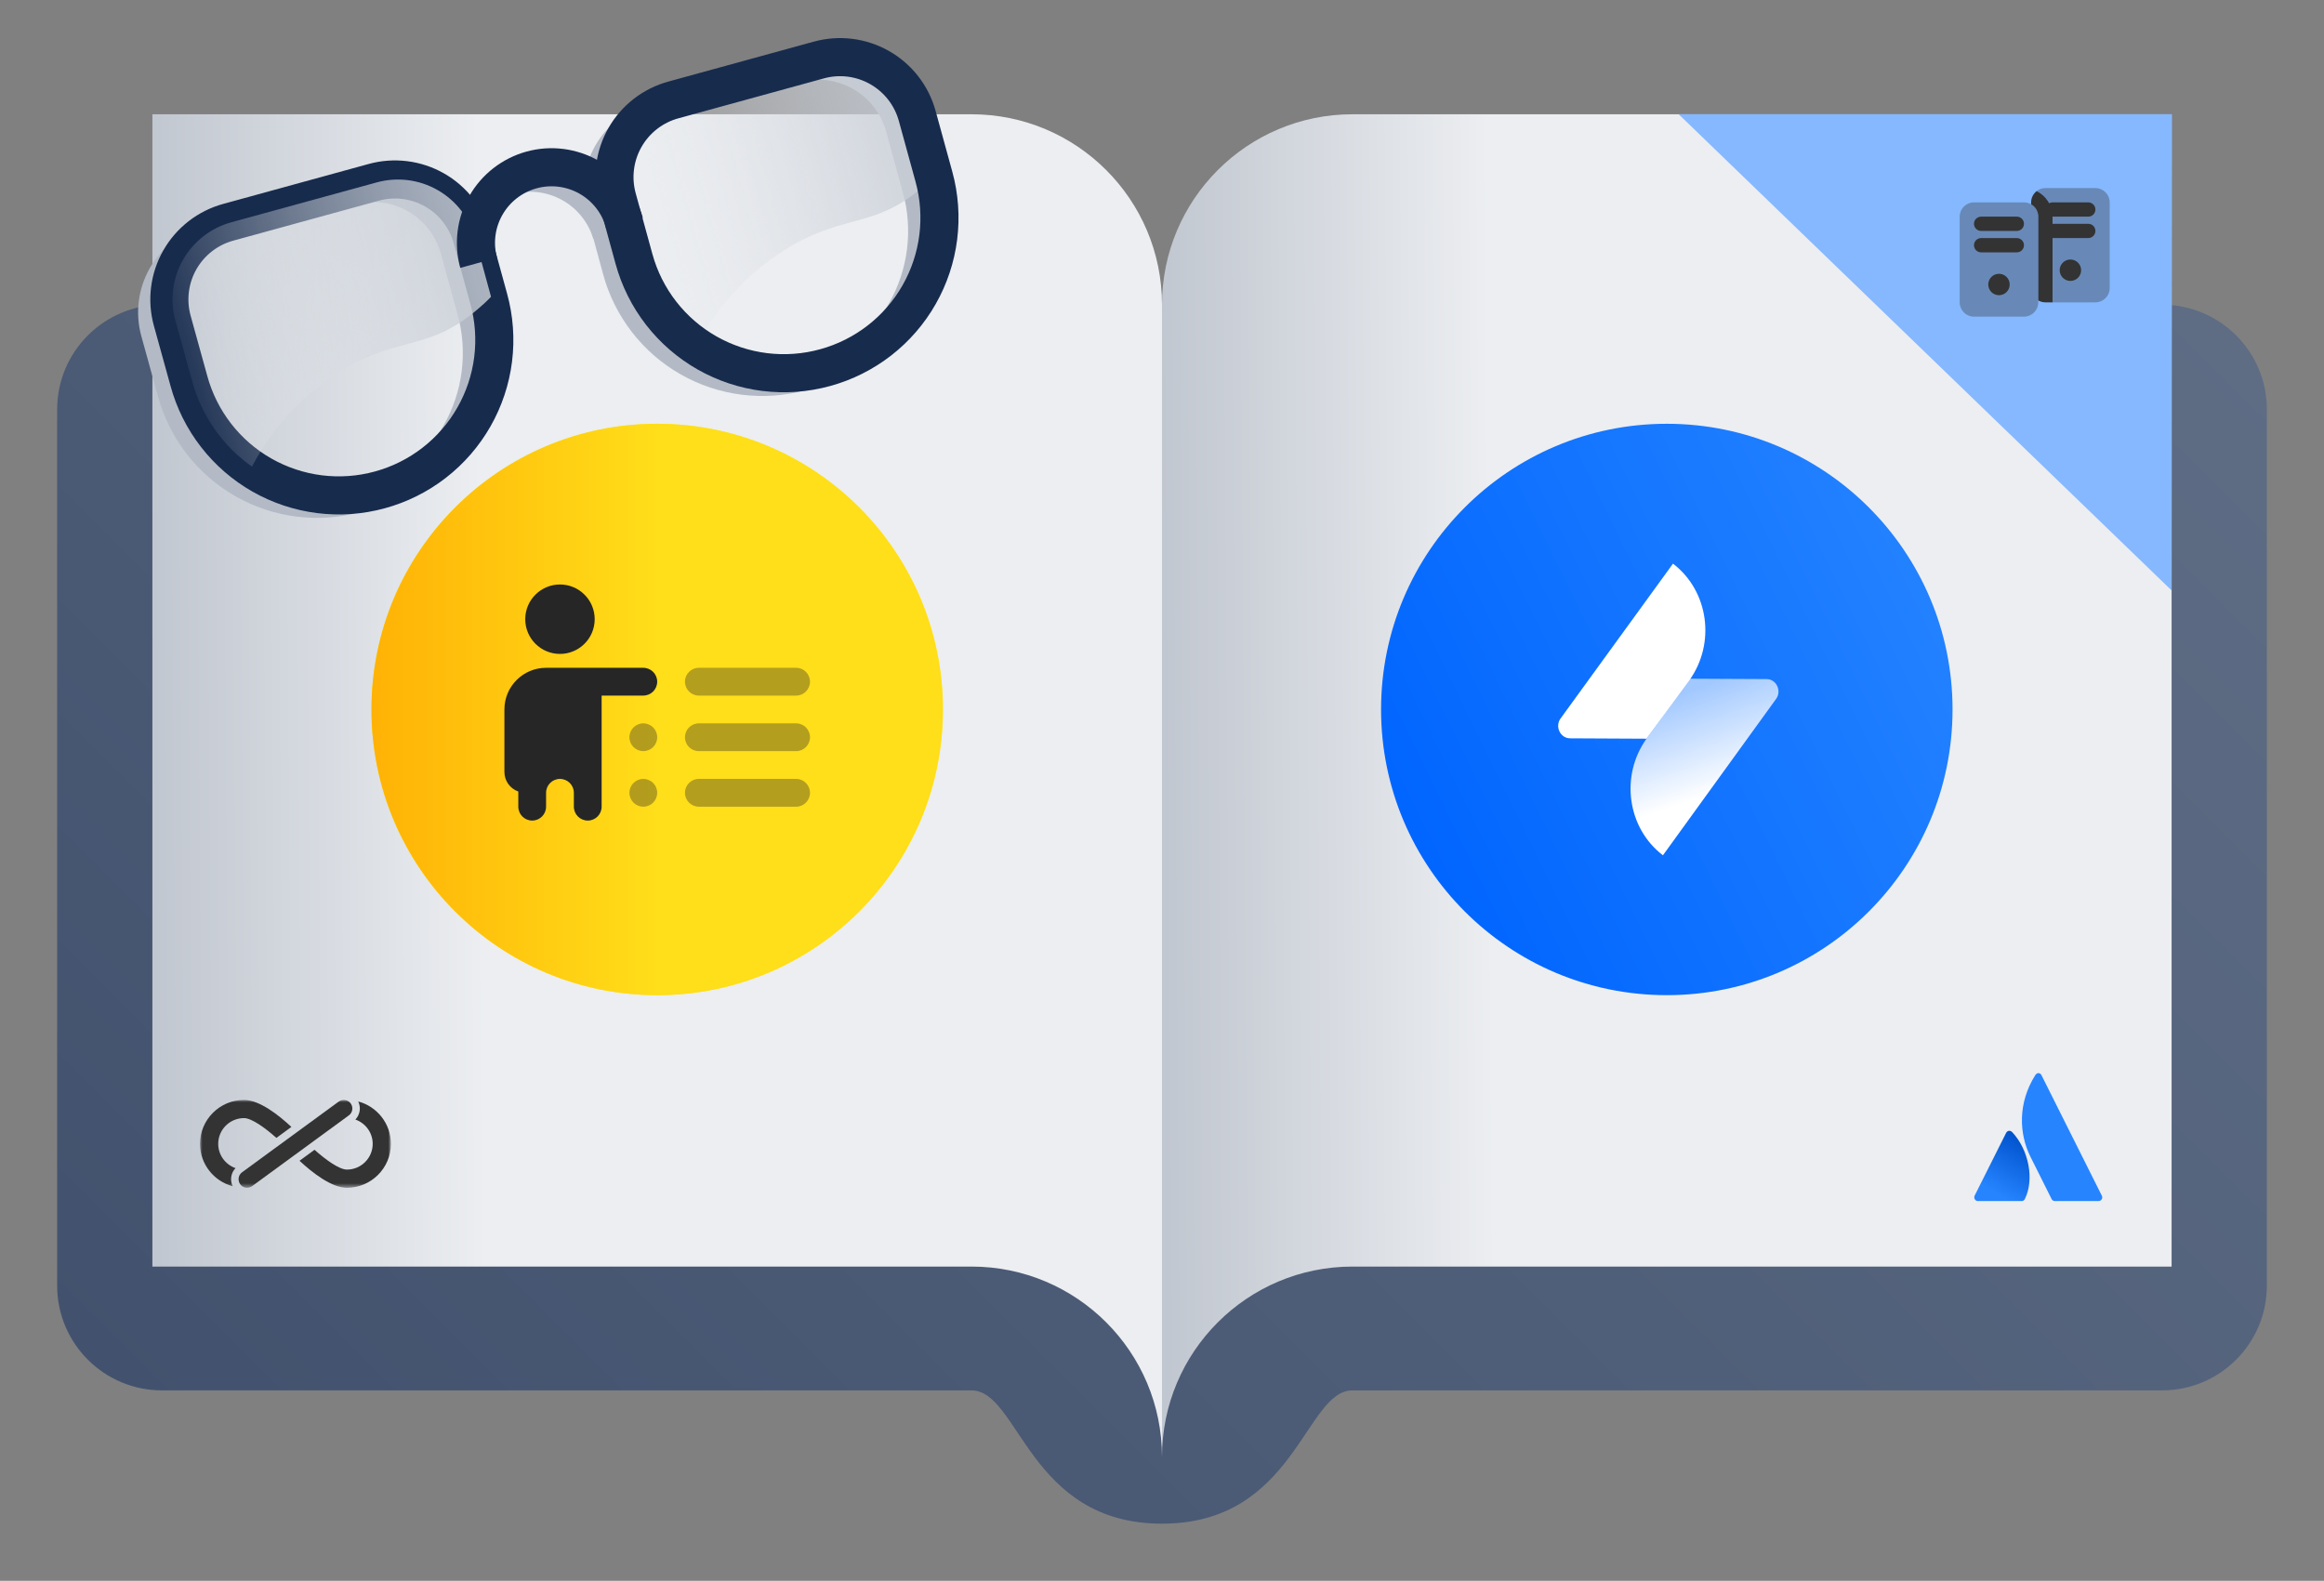 <svg width="488" height="332" viewBox="0 0 488 332" fill="none" xmlns="http://www.w3.org/2000/svg">
<rect x="0" y="0" width="488" height="332" fill="#808080" stroke="none"/>
<path d="M34 64C21.85 64 12 73.85 12 86V270C12 282.15 21.85 292 34 292C34 292 194 292 204 292C214 292.002 216 319.996 244.004 319.996C272 319.996 274 292 284 292C294 292 454 292 454 292C466.15 292 476 282.15 476 270V86C476 73.85 466.15 64 454 64H34Z" fill="url(#paint0_linear_176_616)"/>
<path d="M284 24C261.909 24 244 41.909 244 64V306C244 283.909 261.909 266 284 266H456V24H284Z" fill="url(#paint1_linear_176_616)"/>
<path d="M446 222H410V258H446V222Z" fill="white" fill-opacity="0.01"/>
<path d="M422.553 237.795C422.148 237.348 421.539 237.389 421.255 237.916L414.639 251.107C414.396 251.634 414.761 252.243 415.329 252.243H424.502C424.786 252.243 425.07 252.081 425.191 251.797C427.221 247.698 426.003 241.488 422.553 237.795Z" fill="url(#paint2_linear_176_616)"/>
<path d="M427.383 225.781C423.69 231.626 423.933 238.079 426.368 242.949C428.804 247.819 430.67 251.513 430.792 251.797C430.914 252.081 431.198 252.243 431.482 252.243H440.655C441.223 252.243 441.629 251.635 441.344 251.107C441.344 251.107 429.006 226.431 428.682 225.822C428.438 225.254 427.748 225.213 427.383 225.781Z" fill="#2684FF"/>
<path d="M204 24C226.091 24 244 41.909 244 64V306C244 283.909 226.091 266 204 266H32V24H204Z" fill="url(#paint3_linear_176_616)"/>
<mask id="mask0_176_616" style="mask-type:luminance" maskUnits="userSpaceOnUse" x="42" y="231" width="41" height="19">
<path d="M82.086 231H42V249.452H82.086V231Z" fill="white"/>
</mask>
<g mask="url(#mask0_176_616)">
<path d="M45.821 240.226C45.821 237.243 48.248 234.82 51.241 234.82C52.818 234.82 55.623 236.822 58.038 238.979L61.187 236.672C58.616 234.271 54.512 231 51.241 231C46.143 231 42 235.142 42 240.226C42 244.49 44.916 248.077 48.864 249.13C48.242 247.866 48.481 246.342 49.453 245.327C47.342 244.584 45.821 242.582 45.821 240.226Z" fill="#333333"/>
<path d="M75.216 231.322C75.838 232.586 75.599 234.11 74.627 235.125C76.738 235.862 78.259 237.87 78.259 240.226C78.259 243.209 75.827 245.632 72.845 245.632C71.267 245.632 68.463 243.63 66.047 241.473L62.898 243.78C65.47 246.181 69.574 249.452 72.845 249.452C77.937 249.452 82.086 245.316 82.086 240.226C82.08 235.962 79.159 232.369 75.216 231.322Z" fill="#333333"/>
<path d="M73.64 231.737C73.051 230.939 71.929 230.761 71.124 231.349L50.826 246.197C50.026 246.785 49.865 247.899 50.437 248.709C51.004 249.502 52.092 249.696 52.953 249.097L73.251 234.249C74.056 233.661 74.228 232.541 73.64 231.737Z" fill="#333333"/>
</g>
<path d="M197.999 149C197.999 115.863 171.136 89 137.999 89C104.862 89 78 115.863 78 149C78 182.137 104.862 209 137.999 209C171.136 209 197.999 182.137 197.999 149Z" fill="url(#paint4_linear_176_616)"/>
<path d="M197.999 149C197.999 115.863 171.136 89 137.999 89C104.862 89 78 115.863 78 149C78 182.137 104.862 209 137.999 209C171.136 209 197.999 182.137 197.999 149Z" fill="url(#paint5_linear_176_616)"/>
<g style="mix-blend-mode:multiply">
<path d="M75.127 105.622C66.797 107.884 57.91 106.753 50.412 102.476C42.915 98.199 37.418 91.124 35.127 82.802L31.587 70.002C30.422 65.711 31.006 61.133 33.21 57.272C35.414 53.411 39.059 50.581 43.347 49.402L73.867 41.022C75.996 40.436 78.219 40.276 80.409 40.55C82.6 40.824 84.716 41.527 86.634 42.62C88.553 43.712 90.238 45.172 91.592 46.915C92.946 48.659 93.944 50.653 94.527 52.782L98.027 65.522C99.161 69.659 99.468 73.978 98.93 78.234C98.392 82.489 97.021 86.597 94.894 90.321C92.766 94.046 89.926 97.315 86.534 99.94C83.142 102.565 79.266 104.496 75.127 105.622Z" stroke="#B3BAC5" stroke-width="4" stroke-miterlimit="10"/>
<path d="M168.686 80.002C164.55 81.135 160.23 81.442 155.975 80.905C151.719 80.367 147.611 78.996 143.887 76.868C140.162 74.741 136.893 71.901 134.268 68.509C131.643 65.117 129.712 61.241 128.586 57.102L125.126 44.382C123.942 40.088 124.511 35.499 126.709 31.625C128.907 27.751 132.553 24.908 136.846 23.722L167.346 15.342C169.474 14.756 171.696 14.594 173.885 14.867C176.075 15.14 178.19 15.842 180.108 16.932C182.027 18.022 183.712 19.48 185.067 21.221C186.422 22.963 187.421 24.954 188.006 27.082L191.506 39.822C192.654 43.958 192.973 48.281 192.446 52.541C191.92 56.801 190.557 60.916 188.437 64.649C186.317 68.382 183.481 71.659 180.092 74.294C176.703 76.928 172.827 78.868 168.686 80.002Z" stroke="#B3BAC5" stroke-width="4" stroke-miterlimit="10"/>
<path d="M95.926 58.002C94.914 53.98 95.517 49.721 97.606 46.139C99.696 42.556 103.106 39.935 107.105 38.836C111.105 37.737 115.375 38.249 119.002 40.262C122.628 42.274 125.322 45.627 126.506 49.602" stroke="#B3BAC5" stroke-width="4" stroke-miterlimit="10"/>
</g>
<path d="M79.766 102.882C75.631 104.016 71.313 104.324 67.058 103.788C62.804 103.251 58.697 101.881 54.972 99.756C51.248 97.631 47.979 94.792 45.353 91.403C42.726 88.013 40.794 84.139 39.666 80.002L36.166 67.342C35.581 65.213 35.42 62.99 35.694 60.799C35.969 58.608 36.672 56.493 37.764 54.574C38.856 52.656 40.316 50.971 42.06 49.617C43.803 48.262 45.797 47.265 47.926 46.682L78.446 38.302C80.573 37.712 82.794 37.547 84.984 37.816C87.174 38.084 89.289 38.782 91.21 39.868C93.13 40.955 94.818 42.409 96.176 44.148C97.534 45.886 98.537 47.876 99.126 50.002L102.626 62.742C103.767 66.879 104.08 71.2 103.548 75.457C103.016 79.715 101.649 83.826 99.525 87.555C97.402 91.284 94.563 94.557 91.173 97.187C87.782 99.817 83.906 101.752 79.766 102.882Z" stroke="#172B4D" stroke-width="8" stroke-miterlimit="10"/>
<path style="mix-blend-mode:multiply" d="M193.707 39.342C194.687 38.522 195.707 37.602 196.607 36.642L193.247 24.362C192.663 22.233 191.666 20.239 190.312 18.495C188.958 16.752 187.273 15.292 185.354 14.2C183.435 13.107 181.32 12.404 179.129 12.13C176.939 11.856 174.715 12.016 172.587 12.602L142.087 20.982C139.957 21.565 137.964 22.562 136.22 23.917C134.476 25.271 133.016 26.956 131.924 28.874C130.832 30.793 130.129 32.908 129.855 35.099C129.58 37.29 129.741 39.513 130.327 41.642L133.827 54.382C135.803 61.66 140.251 68.025 146.407 72.382C150.924 63.745 157.778 56.551 166.187 51.622C177.907 44.902 183.687 47.842 193.707 39.342Z" fill="url(#paint6_linear_176_616)"/>
<path style="mix-blend-mode:multiply" d="M100.207 65.022C101.187 64.202 102.207 63.282 103.107 62.322L99.747 50.002C98.556 45.721 95.717 42.087 91.853 39.894C87.988 37.702 83.413 37.129 79.127 38.302L48.567 46.682C46.439 47.267 44.448 48.266 42.706 49.621C40.965 50.977 39.507 52.661 38.417 54.58C37.327 56.499 36.625 58.613 36.353 60.803C36.08 62.993 36.241 65.215 36.827 67.342L40.327 80.002C42.303 87.281 46.751 93.645 52.907 98.002C57.424 89.365 64.278 82.171 72.687 77.242C84.407 70.582 90.167 73.542 100.207 65.022Z" fill="url(#paint7_linear_176_616)"/>
<path d="M173.287 77.202C169.151 78.346 164.831 78.663 160.573 78.135C156.314 77.607 152.202 76.244 148.472 74.124C144.741 72.005 141.466 69.17 138.832 65.782C136.199 62.394 134.26 58.52 133.127 54.382L129.627 41.642C129.042 39.511 128.883 37.285 129.16 35.092C129.436 32.899 130.143 30.782 131.239 28.863C132.335 26.944 133.799 25.26 135.548 23.907C137.296 22.555 139.293 21.561 141.427 20.982L171.947 12.602C174.075 12.016 176.299 11.856 178.489 12.13C180.68 12.404 182.795 13.107 184.714 14.2C186.633 15.292 188.318 16.752 189.672 18.495C191.026 20.239 192.023 22.233 192.606 24.362L196.106 37.102C197.242 41.233 197.552 45.548 197.02 49.799C196.487 54.05 195.122 58.155 193.003 61.879C190.884 65.603 188.052 68.873 184.669 71.502C181.286 74.131 177.418 76.068 173.287 77.202Z" stroke="#172B4D" stroke-width="8" stroke-miterlimit="10"/>
<path d="M100.507 55.202C99.956 53.191 99.805 51.092 100.065 49.023C100.325 46.955 100.99 44.957 102.021 43.146C104.105 39.487 107.557 36.806 111.617 35.692C115.678 34.578 120.014 35.123 123.673 37.206C127.332 39.29 130.013 42.741 131.127 46.802" stroke="#172B4D" stroke-width="8" stroke-miterlimit="10"/>
<path d="M410 149C410 115.863 383.137 89 350 89C316.863 89 290 115.863 290 149C290 182.137 316.863 209 350 209C383.137 209 410 182.137 410 149Z" fill="url(#paint8_linear_176_616)"/>
<g clip-path="url(#clip0_176_616)">
<path d="M354.821 142.536L370.947 142.617C372.982 142.617 374.156 145.041 372.982 146.738L349.185 179.626C341.67 173.888 340.183 162.899 345.74 155.142L354.821 142.536Z" fill="url(#paint9_linear_176_616)"/>
<path d="M345.741 155.141L329.694 155.06C327.658 155.06 326.484 152.636 327.658 150.939L351.299 118.375C358.814 124.112 360.301 135.102 354.743 142.859L345.741 155.141Z" fill="white"/>
</g>
<path d="M456.065 23.999L456 124L352.5 24L456.065 23.999Z" fill="#85B8FF"/>
<path opacity="0.35" d="M443 42.5V60.5C443 62.15 441.65 63.5 440 63.5H431V45.5C431 43.145 429.65 41.105 427.67 40.13C428.18 39.725 428.81 39.5 429.5 39.5H440C441.65 39.5 443 40.85 443 42.5Z" fill="#333333"/>
<path d="M434.75 59C435.993 59 437 57.993 437 56.75C437 55.507 435.993 54.5 434.75 54.5C433.507 54.5 432.5 55.507 432.5 56.75C432.5 57.993 433.507 59 434.75 59Z" fill="#333333"/>
<path d="M438.5 45.5H431C430.172 45.5 429.5 44.828 429.5 44C429.5 43.172 430.172 42.5 431 42.5H438.5C439.328 42.5 440 43.172 440 44C440 44.828 439.328 45.5 438.5 45.5Z" fill="#333333"/>
<path d="M438.5 50H431C430.172 50 429.5 49.328 429.5 48.5C429.5 47.672 430.172 47 431 47H438.5C439.328 47 440 47.672 440 48.5C440 49.328 439.328 50 438.5 50Z" fill="#333333"/>
<path d="M431 45.5V63.5H429.5C428.96 63.5 428.435 63.35 428 63.095V45.5C428 44.39 427.4 43.43 426.5 42.905V42.5C426.5 41.54 426.965 40.67 427.67 40.13C429.65 41.105 431 43.145 431 45.5Z" fill="#333333"/>
<path opacity="0.35" d="M425 66.5H414.5C412.843 66.5 411.5 65.157 411.5 63.5V45.5C411.5 43.843 412.843 42.5 414.5 42.5H425C426.658 42.5 428 43.843 428 45.5V63.5C428 65.157 426.658 66.5 425 66.5Z" fill="#333333"/>
<path d="M419.75 62C420.993 62 422 60.993 422 59.75C422 58.507 420.993 57.5 419.75 57.5C418.507 57.5 417.5 58.507 417.5 59.75C417.5 60.993 418.507 62 419.75 62Z" fill="#333333"/>
<path d="M423.5 48.5H416C415.172 48.5 414.5 47.828 414.5 47C414.5 46.172 415.172 45.5 416 45.5H423.5C424.328 45.5 425 46.172 425 47C425 47.828 424.328 48.5 423.5 48.5Z" fill="#333333"/>
<path d="M423.5 53H416C415.172 53 414.5 52.328 414.5 51.5C414.5 50.672 415.172 50 416 50H423.5C424.328 50 425 50.672 425 51.5C425 52.328 424.328 53 423.5 53Z" fill="#333333"/>
<path d="M117.584 137.333C121.611 137.333 124.875 134.069 124.875 130.042C124.875 126.015 121.611 122.75 117.584 122.75C113.557 122.75 110.292 126.015 110.292 130.042C110.292 134.069 113.557 137.333 117.584 137.333Z" fill="#262626"/>
<path d="M135.084 140.25H123.417H117.584H114.667C109.834 140.25 105.917 144.167 105.917 149V162.125C105.917 164.027 107.139 165.628 108.834 166.232C108.834 167.827 108.834 169.198 108.834 169.417C108.834 171.027 110.14 172.333 111.75 172.333C113.36 172.333 114.667 171.027 114.667 169.417C114.667 169.21 114.667 167.979 114.667 166.5C114.667 164.89 115.974 163.583 117.584 163.583C119.194 163.583 120.5 164.89 120.5 166.5C120.5 167.979 120.5 169.21 120.5 169.417C120.5 171.027 121.807 172.333 123.417 172.333C125.027 172.333 126.334 171.027 126.334 169.417C126.334 169.198 126.334 167.827 126.334 166.232V146.083H135.084C136.694 146.083 138 144.777 138 143.167C138 141.557 136.694 140.25 135.084 140.25Z" fill="#262626"/>
<path opacity="0.35" d="M135.084 157.75C136.694 157.75 138 156.444 138 154.834C138 153.223 136.694 151.917 135.084 151.917C133.473 151.917 132.167 153.223 132.167 154.834C132.167 156.444 133.473 157.75 135.084 157.75Z" fill="#262626"/>
<path opacity="0.35" d="M135.084 169.416C136.694 169.416 138 168.111 138 166.5C138 164.889 136.694 163.583 135.084 163.583C133.473 163.583 132.167 164.889 132.167 166.5C132.167 168.111 133.473 169.416 135.084 169.416Z" fill="#262626"/>
<path opacity="0.35" d="M167.166 157.75H146.75C145.14 157.75 143.833 156.444 143.833 154.834C143.833 153.224 145.14 151.917 146.75 151.917H167.166C168.776 151.917 170.083 153.224 170.083 154.834C170.083 156.444 168.776 157.75 167.166 157.75Z" fill="#262626"/>
<path opacity="0.35" d="M167.166 146.083H146.75C145.14 146.083 143.833 144.777 143.833 143.167C143.833 141.557 145.14 140.25 146.75 140.25H167.166C168.776 140.25 170.083 141.557 170.083 143.167C170.083 144.777 168.776 146.083 167.166 146.083Z" fill="#262626"/>
<path opacity="0.35" d="M167.166 169.416H146.75C145.14 169.416 143.833 168.11 143.833 166.5C143.833 164.89 145.14 163.583 146.75 163.583H167.166C168.776 163.583 170.083 164.89 170.083 166.5C170.083 168.11 168.776 169.416 167.166 169.416Z" fill="#262626"/>
<defs>
<linearGradient id="paint0_linear_176_616" x1="77.003" y1="345.548" x2="410.843" y2="11.555" gradientUnits="userSpaceOnUse">
<stop stop-color="#42526E"/>
<stop offset="1" stop-color="#5E6C84"/>
</linearGradient>
<linearGradient id="paint1_linear_176_616" x1="456.037" y1="125.387" x2="244.218" y2="126.883" gradientUnits="userSpaceOnUse">
<stop offset="0.675" stop-color="#ECEEF1"/>
<stop offset="1" stop-color="#C1C7D0"/>
</linearGradient>
<linearGradient id="paint2_linear_176_616" x1="426.154" y1="239.811" x2="419.201" y2="251.854" gradientUnits="userSpaceOnUse">
<stop stop-color="#0052CC"/>
<stop offset="0.923" stop-color="#2684FF"/>
</linearGradient>
<linearGradient id="paint3_linear_176_616" x1="244.037" y1="125.387" x2="32.218" y2="126.883" gradientUnits="userSpaceOnUse">
<stop offset="0.675" stop-color="#ECEEF1"/>
<stop offset="1" stop-color="#C1C7D0"/>
</linearGradient>
<linearGradient id="paint4_linear_176_616" x1="82.557" y1="176.094" x2="202.61" y2="117.431" gradientUnits="userSpaceOnUse">
<stop stop-color="#FFE500"/>
<stop offset="1" stop-color="#FFF555"/>
</linearGradient>
<linearGradient id="paint5_linear_176_616" x1="197.999" y1="148.856" x2="63" y2="148.856" gradientUnits="userSpaceOnUse">
<stop offset="0.444" stop-color="#FFDE1A"/>
<stop offset="1" stop-color="#FFA700"/>
</linearGradient>
<linearGradient id="paint6_linear_176_616" x1="213.3" y1="27.082" x2="115.252" y2="54.015" gradientUnits="userSpaceOnUse">
<stop stop-color="#C1C7D0"/>
<stop offset="0.09" stop-color="#C4CAD2" stop-opacity="0.93"/>
<stop offset="0.27" stop-color="#CBD0D8" stop-opacity="0.76"/>
<stop offset="0.51" stop-color="#D7DBE1" stop-opacity="0.48"/>
<stop offset="0.8" stop-color="#E8EAEE" stop-opacity="0.1"/>
<stop offset="0.88" stop-color="#ECEEF1" stop-opacity="0"/>
</linearGradient>
<linearGradient id="paint7_linear_176_616" x1="119.785" y1="52.77" x2="21.737" y2="79.704" gradientUnits="userSpaceOnUse">
<stop stop-color="#C1C7D0"/>
<stop offset="0.09" stop-color="#C4CAD2" stop-opacity="0.93"/>
<stop offset="0.27" stop-color="#CBD0D8" stop-opacity="0.76"/>
<stop offset="0.51" stop-color="#D7DBE1" stop-opacity="0.48"/>
<stop offset="0.8" stop-color="#E8EAEE" stop-opacity="0.1"/>
<stop offset="0.88" stop-color="#ECEEF1" stop-opacity="0"/>
</linearGradient>
<linearGradient id="paint8_linear_176_616" x1="294.557" y1="176.094" x2="414.611" y2="117.431" gradientUnits="userSpaceOnUse">
<stop stop-color="#0065FF"/>
<stop offset="1" stop-color="#2684FF"/>
</linearGradient>
<linearGradient id="paint9_linear_176_616" x1="354.211" y1="145.014" x2="361.392" y2="166.044" gradientUnits="userSpaceOnUse">
<stop stop-color="white" stop-opacity="0.6"/>
<stop offset="1" stop-color="white"/>
</linearGradient>
<clipPath id="clip0_176_616">
<rect width="70" height="70" fill="white" transform="translate(315 114)"/>
</clipPath>
</defs>
</svg>
